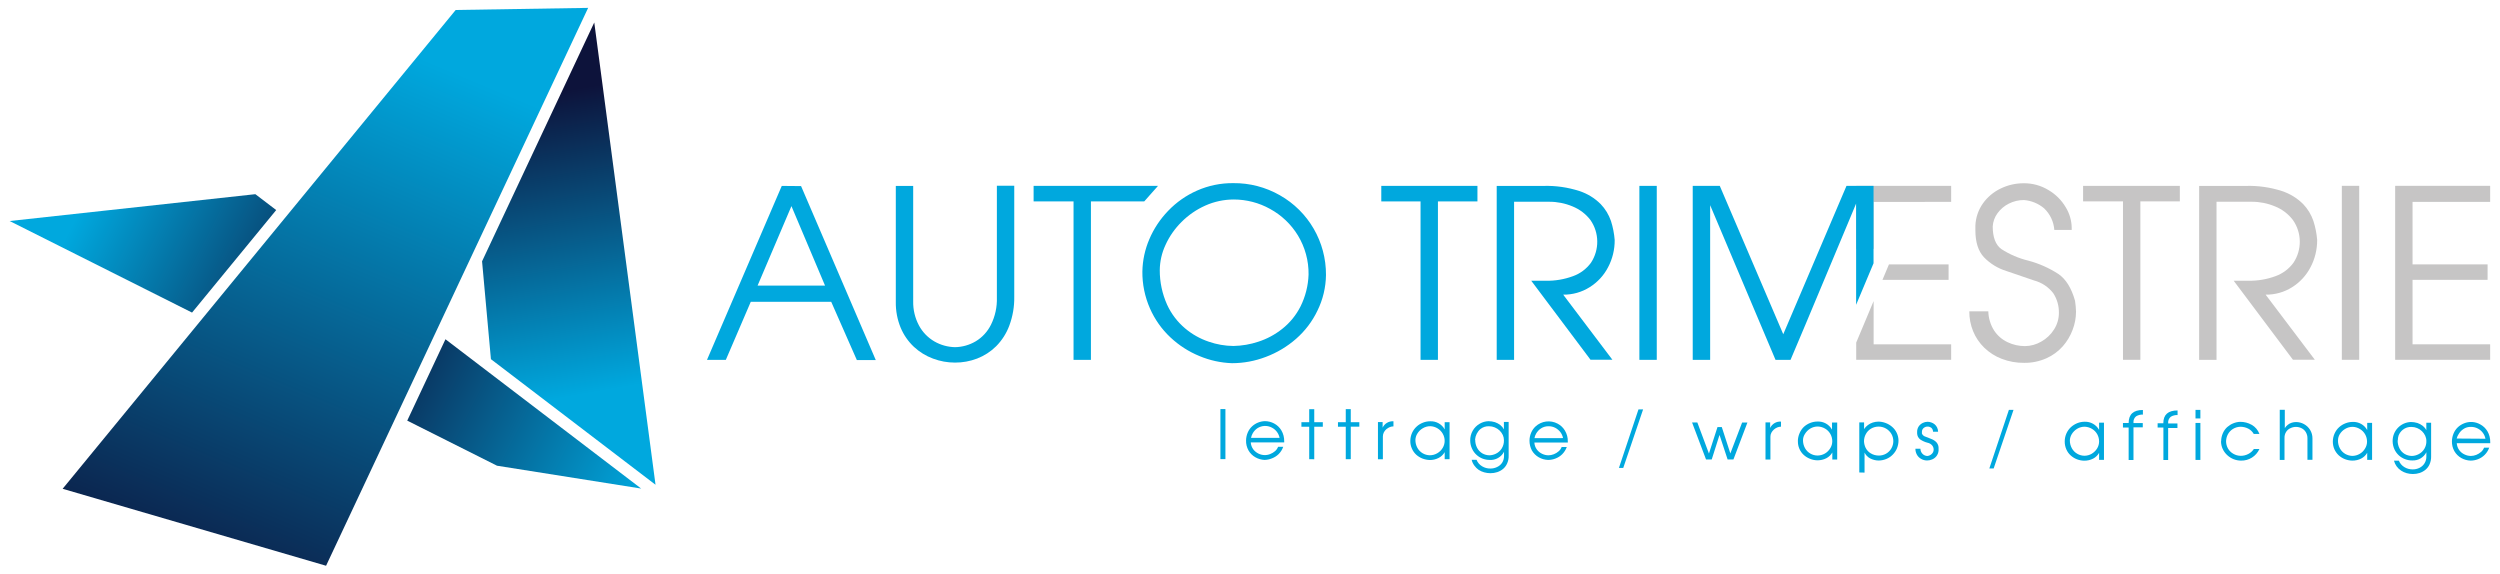 <?xml version="1.0" encoding="utf-8"?>
<!-- Generator: Adobe Illustrator 25.4.1, SVG Export Plug-In . SVG Version: 6.00 Build 0)  -->
<svg version="1.1" id="Layer_1" xmlns="http://www.w3.org/2000/svg" xmlns:xlink="http://www.w3.org/1999/xlink" x="0px" y="0px"
	 viewBox="0 0 584 134" style="enable-background:new 0 0 584 134;" xml:space="preserve">
<style type="text/css">
	.st0{fill:url(#SVGID_1_);}
	.st1{fill:url(#SVGID_00000005229676072010747050000001869668922216520588_);}
	.st2{fill:url(#SVGID_00000114793241315792951970000011903188177427549627_);}
	.st3{fill:url(#SVGID_00000160160587373388623360000008907953208308703679_);}
	.st4{fill:#C6C5C5;}
	.st5{fill:#00A8DE;}
</style>
<linearGradient id="SVGID_1_" gradientUnits="userSpaceOnUse" x1="42.881" y1="-217.158" x2="93.821" y2="-82.628" gradientTransform="matrix(0.998 0.035 0.035 -0.998 4.541 -73.604)">
	<stop  offset="0" style="stop-color:#0D133B"/>
	<stop  offset="1" style="stop-color:#00A8DE"/>
</linearGradient>
<polygon class="st0" points="106.45,2.33 14.63,114.18 76.17,132.16 137.39,1.84 "/>
<linearGradient id="SVGID_00000088821443553590881720000014328904381206083753_" gradientUnits="userSpaceOnUse" x1="20.915" y1="-116.803" x2="155.045" y2="-178.713" gradientTransform="matrix(0.998 0.035 0.035 -0.998 4.541 -73.604)">
	<stop  offset="0" style="stop-color:#00A8DE"/>
	<stop  offset="0.47" style="stop-color:#0D133B"/>
	<stop  offset="1" style="stop-color:#00A8DE"/>
</linearGradient>
<polygon style="fill:url(#SVGID_00000088821443553590881720000014328904381206083753_);" points="64.52,49.07 59.65,45.36 
	2.25,51.63 44.86,73.02 "/>
<linearGradient id="SVGID_00000168111891063096097700000015587447009213124273_" gradientUnits="userSpaceOnUse" x1="18.807" y1="-121.368" x2="152.937" y2="-183.278" gradientTransform="matrix(0.998 0.035 0.035 -0.998 4.541 -73.604)">
	<stop  offset="0" style="stop-color:#00A8DE"/>
	<stop  offset="0.47" style="stop-color:#0D133B"/>
	<stop  offset="1" style="stop-color:#00A8DE"/>
</linearGradient>
<polygon style="fill:url(#SVGID_00000168111891063096097700000015587447009213124273_);" points="104.06,79.25 95.13,98.26 
	116.1,108.79 149.78,114.13 "/>
<linearGradient id="SVGID_00000077285791140168167400000014536071856657548201_" gradientUnits="userSpaceOnUse" x1="121.897" y1="-92.282" x2="136.497" y2="-161.472" gradientTransform="matrix(0.998 0.035 0.035 -0.998 4.541 -73.604)">
	<stop  offset="0" style="stop-color:#0D133B"/>
	<stop  offset="1" style="stop-color:#00A8DE"/>
</linearGradient>
<polygon style="fill:url(#SVGID_00000077285791140168167400000014536071856657548201_);" points="153.13,113.24 138.82,5.25 
	112.61,61.04 114.68,83.9 "/>
<path class="st4" d="M480.82,63.99c-2.15-1.39-4.51-2.44-6.99-3.1c-2.25-0.54-4.39-1.46-6.33-2.72c-1.33-0.98-2-2.74-2-5.29
	c0.07-1.11,0.46-2.17,1.11-3.06c0.69-0.95,1.59-1.72,2.65-2.25c1.1-0.56,2.31-0.85,3.54-0.84c1.73,0.14,3.37,0.81,4.7,1.93
	c1.4,1.33,2.25,3.13,2.39,5.05h4.06v-0.55c-0.03-1.68-0.52-3.32-1.4-4.75c-0.97-1.65-2.35-3.02-3.99-3.99
	c-1.76-1.08-3.8-1.64-5.87-1.61c-1.85,0-3.67,0.42-5.33,1.23c-1.66,0.79-3.09,1.99-4.15,3.48c-1.07,1.52-1.68,3.31-1.76,5.17
	c0.01,0.2,0.01,0.41,0,0.61c0,0.21,0,0.38,0,0.49c0,2.77,0.67,4.87,2,6.3c1.44,1.49,3.24,2.6,5.22,3.21
	c2.12,0.71,4.28,1.44,6.5,2.22c1.81,0.48,3.4,1.55,4.52,3.04c0.85,1.34,1.3,2.91,1.27,4.5c0.01,1.37-0.38,2.72-1.12,3.88
	c-0.74,1.19-1.77,2.17-2.99,2.85c-1.16,0.68-2.48,1.05-3.82,1.06c-1.41,0-2.8-0.31-4.07-0.92c-1.28-0.6-2.37-1.55-3.14-2.73
	c-0.85-1.34-1.31-2.89-1.35-4.47h-4.44c-0.01,1.59,0.29,3.17,0.89,4.64c0.59,1.45,1.48,2.76,2.6,3.85c1.17,1.13,2.56,2.02,4.08,2.6
	c1.66,0.64,3.44,0.96,5.22,0.94c1.8,0.03,3.59-0.34,5.23-1.07c1.46-0.65,2.76-1.61,3.82-2.8c1-1.14,1.77-2.44,2.3-3.86
	c0.51-1.34,0.78-2.75,0.79-4.18c-0.02-0.86-0.1-1.72-0.23-2.58C483.9,67.3,482.61,65.21,480.82,63.99z"/>
<polygon class="st4" points="509.21,43.42 486.61,43.42 486.61,47.04 495.93,47.04 495.93,84.05 499.99,84.05 499.99,47.04 
	509.21,47.04 "/>
<path class="st4" d="M539.73,62.44c1.04-1.96,1.57-4.16,1.56-6.38c-0.12-1.51-0.42-3-0.88-4.44c-0.5-1.47-1.31-2.82-2.39-3.94
	c-1.4-1.4-3.11-2.45-4.99-3.06c-2.7-0.87-5.52-1.27-8.35-1.19h-10.96v40.64h4.06V47.13h8.2c1.87-0.01,3.72,0.36,5.45,1.08
	c1.67,0.66,3.12,1.77,4.2,3.19c2.09,2.99,2.14,6.95,0.12,9.98c-1.06,1.44-2.52,2.53-4.19,3.13c-2.03,0.75-4.19,1.11-6.36,1.07h-3.41
	l13.84,18.45h5.11l-11.49-15.2c2.19,0.03,4.34-0.57,6.19-1.74C537.26,65.95,538.74,64.34,539.73,62.44z"/>
<rect x="547.05" y="43.41" class="st4" width="4.06" height="40.64"/>
<polygon class="st4" points="581.7,80.43 563.57,80.43 563.57,65.37 581.1,65.37 581.1,61.76 563.57,61.76 563.57,47.16 
	581.7,47.16 581.7,43.41 559.51,43.41 559.51,84.05 581.7,84.05 "/>
<polygon class="st4" points="441.87,43.42 441.87,43.42 433.6,43.42 433.61,58.14 437.68,58.14 437.67,47.17 440.3,47.17 
	440.3,47.17 455.79,47.16 455.79,43.42 "/>
<polygon class="st4" points="441.26,61.76 439.74,65.38 455.19,65.38 455.19,61.76 "/>
<polygon class="st4" points="437.68,70.33 433.61,80.03 433.61,84.05 455.79,84.05 455.79,80.44 437.68,80.44 "/>
<path class="st5" d="M182.62,43.43l-17.47,40.64h4.4l5.83-13.57h18.79l5.99,13.61h4.42l-17.45-40.64L182.62,43.43z M176.97,66.72
	l7.91-18.57l7.85,18.57H176.97z"/>
<path class="st5" d="M232.87,69.51c0.07,2.19-0.4,4.36-1.37,6.33c-0.8,1.62-2.04,2.98-3.59,3.9c-1.46,0.86-3.12,1.33-4.82,1.36
	c-1.69-0.04-3.34-0.49-4.8-1.33c-1.52-0.88-2.77-2.16-3.6-3.7c-0.94-1.74-1.41-3.7-1.37-5.68V43.43h-4.06v27.12
	c-0.03,2.05,0.35,4.09,1.13,5.99c0.71,1.7,1.76,3.22,3.1,4.48c1.29,1.2,2.81,2.14,4.47,2.75c1.64,0.62,3.38,0.93,5.13,0.93
	c1.76,0.01,3.51-0.31,5.16-0.94c1.66-0.64,3.18-1.62,4.44-2.87c1.37-1.38,2.43-3.04,3.1-4.87c0.79-2.14,1.18-4.41,1.14-6.69V43.38
	h-4.06L232.87,69.51z"/>
<polygon class="st5" points="241.45,47.05 250.78,47.05 250.78,84.06 254.84,84.06 254.84,47.05 267.29,47.05 270.51,43.42 
	241.45,43.42 "/>
<path class="st5" d="M298.96,45.6c-3.3-1.88-7.05-2.86-10.85-2.82c-2.92-0.03-5.81,0.56-8.48,1.74c-2.54,1.12-4.84,2.73-6.76,4.74
	c-1.86,1.93-3.36,4.18-4.4,6.65c-1.01,2.36-1.56,4.9-1.61,7.47c-0.04,2.98,0.57,5.94,1.77,8.67c1.12,2.55,2.74,4.85,4.78,6.76
	c1.97,1.85,4.26,3.33,6.77,4.36c2.41,1.01,4.99,1.58,7.61,1.67c2.7,0,5.38-0.5,7.91-1.47c2.59-0.97,4.98-2.4,7.06-4.22
	c2.09-1.83,3.79-4.06,4.99-6.57c1.28-2.59,1.96-5.44,2-8.33C309.8,56.52,305.67,49.39,298.96,45.6L298.96,45.6z M303.78,71.63
	c-1.03,2.02-2.48,3.8-4.26,5.2c-1.66,1.32-3.55,2.34-5.57,2.99c-1.88,0.63-3.85,0.96-5.84,1c-1.95-0.02-3.89-0.36-5.74-1
	c-2.03-0.68-3.91-1.74-5.54-3.12c-1.79-1.51-3.23-3.4-4.2-5.53c-1.13-2.53-1.72-5.27-1.71-8.05c0.02-2.03,0.47-4.04,1.33-5.88
	c0.91-2.01,2.18-3.83,3.74-5.38c1.6-1.61,3.49-2.91,5.57-3.84c2.1-0.94,4.37-1.42,6.67-1.42c2.96,0.01,5.87,0.76,8.45,2.2
	c2.68,1.46,4.93,3.6,6.52,6.21c1.66,2.74,2.52,5.9,2.48,9.1C305.6,66.73,304.95,69.29,303.78,71.63L303.78,71.63z"/>
<polygon class="st5" points="322.67,47.05 331.84,47.05 331.84,84.06 335.9,84.06 335.9,47.05 345.13,47.05 345.13,43.42 
	322.67,43.42 "/>
<path class="st5" d="M375.64,62.44c1.04-1.96,1.57-4.16,1.55-6.38c-0.12-1.51-0.41-3-0.87-4.44c-0.51-1.47-1.32-2.82-2.4-3.94
	c-1.4-1.4-3.11-2.45-4.99-3.06c-2.7-0.87-5.52-1.27-8.35-1.19h-10.95v40.64h4.06V47.13h8.19c1.87-0.01,3.72,0.36,5.45,1.08
	c1.66,0.67,3.12,1.77,4.2,3.19c2.08,2.99,2.12,6.94,0.12,9.98c-1.06,1.44-2.51,2.53-4.19,3.13c-2.03,0.75-4.19,1.12-6.36,1.07h-3.4
	l13.84,18.45h5.11l-11.49-15.2c2.18,0.03,4.33-0.57,6.18-1.74C373.17,65.95,374.65,64.35,375.64,62.44z"/>
<rect x="382.96" y="43.42" class="st5" width="4.06" height="40.64"/>
<path class="st5" d="M285.09,107.25V95.56h1.17v11.69H285.09z"/>
<path class="st5" d="M291.08,102.87c0.01-0.64,0.15-1.28,0.41-1.87c0.23-0.53,0.57-1.01,1-1.41c0.82-0.75,1.88-1.18,2.99-1.21
	c0.75,0,1.49,0.19,2.15,0.54c0.7,0.37,1.29,0.93,1.7,1.62c0.46,0.78,0.68,1.67,0.66,2.58v0.22h-7.81c0.03,0.59,0.24,1.16,0.59,1.64
	c0.33,0.43,0.76,0.77,1.25,1c0.85,0.41,1.83,0.44,2.71,0.08c0.41-0.16,0.8-0.39,1.13-0.68c0.31-0.27,0.55-0.61,0.7-1h1.2
	c-0.22,0.63-0.58,1.21-1.06,1.69c-0.45,0.44-0.98,0.78-1.56,1c-0.55,0.23-1.13,0.35-1.72,0.37c-0.76-0.03-1.5-0.24-2.16-0.62
	c-0.67-0.38-1.23-0.93-1.61-1.6C291.25,104.5,291.05,103.69,291.08,102.87z M298.91,102.29c-0.2-1.03-0.86-1.92-1.8-2.4
	c-1.07-0.57-2.36-0.51-3.38,0.14c-0.45,0.3-0.82,0.71-1.09,1.18c-0.19,0.33-0.33,0.7-0.4,1.08H298.91z"/>
<path class="st5" d="M305.83,107.27v-7.59h-1.82v-1.05h1.82v-3.04h1.18v3.04h2v1.06h-2v7.59L305.83,107.27z"/>
<path class="st5" d="M314.37,107.27v-7.59h-1.82v-1.06h1.82v-3.04h1.17v3.04h2v1.05h-2v7.59L314.37,107.27z"/>
<path class="st5" d="M321.89,107.28V98.6h1.09v1.3c0.45-0.97,1.46-1.56,2.53-1.49v1.19c-0.29,0.01-0.58,0.06-0.85,0.17
	c-0.29,0.12-0.57,0.29-0.81,0.49c-0.24,0.21-0.44,0.47-0.59,0.75c-0.14,0.29-0.22,0.61-0.22,0.93v5.34H321.89z"/>
<path class="st5" d="M329.45,103.01c0-0.65,0.14-1.3,0.41-1.9c0.25-0.55,0.61-1.05,1.06-1.46c0.43-0.4,0.94-0.71,1.49-0.92
	c0.53-0.21,1.1-0.32,1.68-0.32c1.4-0.06,2.72,0.67,3.39,1.9v-1.68h1.14v8.64h-1.14v-1.65c-0.33,0.58-0.82,1.05-1.41,1.35
	c-0.64,0.33-1.36,0.5-2.09,0.49c-0.58-0.02-1.16-0.14-1.71-0.35c-0.53-0.21-1.02-0.51-1.45-0.9c-0.43-0.4-0.77-0.88-1-1.42
	C329.57,104.25,329.44,103.63,329.45,103.01z M330.64,102.74c-0.01,0.66,0.15,1.31,0.47,1.89c0.58,1.04,1.67,1.69,2.86,1.72
	c0.63,0.01,1.25-0.16,1.79-0.48c0.52-0.3,0.95-0.73,1.26-1.25c0.29-0.49,0.45-1.04,0.45-1.61c0.01-0.59-0.14-1.17-0.44-1.69
	c-0.29-0.51-0.7-0.94-1.21-1.25c-0.51-0.31-1.09-0.49-1.69-0.51c-0.63-0.01-1.26,0.17-1.8,0.5c-0.51,0.3-0.94,0.73-1.25,1.25
	C330.81,101.74,330.66,102.24,330.64,102.74L330.64,102.74z"/>
<path class="st5" d="M343.44,102.94c-0.04-1.65,0.83-3.19,2.27-3.99c0.61-0.35,1.3-0.54,2-0.56c0.51,0,1.02,0.08,1.51,0.23
	c0.45,0.15,0.88,0.38,1.26,0.68c0.34,0.27,0.62,0.61,0.83,1v-1.74h1.11v7.93c0.02,0.6-0.1,1.2-0.35,1.76
	c-0.21,0.49-0.53,0.93-0.94,1.28c-0.41,0.34-0.87,0.59-1.37,0.76c-0.52,0.17-1.05,0.25-1.6,0.25c-0.49,0-0.98-0.07-1.45-0.2
	c-0.46-0.13-0.91-0.32-1.31-0.59c-0.39-0.27-0.72-0.61-1-1c-0.3-0.4-0.51-0.85-0.62-1.34h1.14c0.25,0.64,0.71,1.17,1.3,1.52
	c0.58,0.35,1.24,0.53,1.91,0.52c0.55,0.01,1.09-0.11,1.58-0.35c0.48-0.22,0.89-0.56,1.18-1c0.31-0.48,0.46-1.05,0.45-1.62v-0.95
	c-0.64,1.25-1.96,2-3.36,1.91c-0.55,0-1.09-0.1-1.61-0.29c-0.53-0.2-1.03-0.5-1.45-0.89c-0.45-0.4-0.8-0.89-1.05-1.44
	C343.59,104.23,343.45,103.59,343.44,102.94z M344.61,102.72c-0.01,0.66,0.14,1.32,0.45,1.91c0.28,0.52,0.69,0.96,1.2,1.27
	c0.5,0.29,1.07,0.45,1.66,0.46c0.52-0.01,1.04-0.14,1.51-0.37c0.54-0.26,1.01-0.66,1.34-1.17c0.38-0.59,0.58-1.29,0.55-2
	c0-0.41-0.09-0.82-0.26-1.2c-0.19-0.39-0.44-0.75-0.75-1.05c-0.33-0.31-0.71-0.56-1.13-0.73c-0.43-0.18-0.88-0.27-1.35-0.27
	c-0.72-0.03-1.43,0.2-2,0.65c-0.73,0.63-1.18,1.53-1.26,2.5L344.61,102.72z"/>
<path class="st5" d="M357.29,102.92c0-0.64,0.14-1.28,0.4-1.87c0.23-0.53,0.57-1.02,1-1.42c1.41-1.31,3.49-1.57,5.18-0.66
	c0.71,0.37,1.29,0.93,1.7,1.62c0.46,0.77,0.7,1.66,0.67,2.57v0.22h-7.81c0.03,0.59,0.23,1.16,0.59,1.64c0.32,0.43,0.75,0.78,1.24,1
	c0.45,0.22,0.94,0.33,1.44,0.34c0.43,0,0.86-0.09,1.27-0.25c0.41-0.16,0.8-0.39,1.13-0.69c0.32-0.27,0.56-0.61,0.7-1H366
	c-0.23,0.63-0.59,1.21-1.07,1.69c-0.44,0.44-0.97,0.78-1.56,1c-0.55,0.22-1.14,0.33-1.74,0.33c-0.76-0.03-1.5-0.23-2.16-0.61
	c-0.67-0.38-1.23-0.93-1.62-1.6C357.48,104.52,357.28,103.73,357.29,102.92z M365.13,102.34c-0.1-0.5-0.31-0.98-0.62-1.39
	c-0.32-0.41-0.72-0.75-1.18-1c-0.47-0.25-1-0.38-1.54-0.38c-0.66-0.02-1.3,0.16-1.85,0.53c-0.45,0.3-0.82,0.7-1.09,1.17
	c-0.2,0.33-0.33,0.7-0.4,1.08L365.13,102.34z"/>
<path class="st5" d="M378.18,109.31l4.57-13.68h1.08l-4.64,13.68H378.18z"/>
<path class="st5" d="M401.68,101.6l-1.82,5.73h-1.33l-3.26-8.64h1.23l2.71,7.26l2-6.19h1l2,6.16l2.75-7.22h1.24l-3.27,8.63h-1.36
	L401.68,101.6z"/>
<path class="st5" d="M412.42,107.34v-8.67h1.09v1.3c0.45-0.97,1.46-1.56,2.53-1.49v1.19c-0.29,0.01-0.58,0.06-0.85,0.17
	c-0.3,0.12-0.57,0.29-0.81,0.5c-0.24,0.21-0.44,0.46-0.59,0.75c-0.15,0.28-0.22,0.6-0.22,0.92v5.34L412.42,107.34z"/>
<path class="st5" d="M419.98,103.07c0-0.65,0.14-1.3,0.41-1.9c0.23-0.55,0.57-1.04,1-1.46c0.44-0.39,0.94-0.71,1.49-0.92
	c0.54-0.21,1.11-0.32,1.69-0.32c1.4-0.06,2.72,0.67,3.39,1.9V98.7h1.21v8.64h-1.14v-1.64c-0.33,0.58-0.82,1.05-1.41,1.35
	c-0.65,0.33-1.37,0.49-2.1,0.48c-0.58-0.01-1.16-0.13-1.7-0.35c-0.54-0.21-1.03-0.51-1.46-0.9c-0.9-0.82-1.4-2-1.37-3.21H419.98z
	 M421.18,102.8c-0.01,0.66,0.15,1.31,0.47,1.89c0.29,0.53,0.72,0.96,1.24,1.26c0.49,0.29,1.05,0.45,1.63,0.46
	c0.63,0.01,1.24-0.15,1.79-0.47c0.51-0.3,0.94-0.73,1.25-1.25c0.3-0.48,0.46-1.04,0.46-1.61c0-0.59-0.15-1.18-0.44-1.7
	c-0.29-0.51-0.7-0.94-1.21-1.24c-0.51-0.31-1.09-0.48-1.69-0.51c-0.64-0.01-1.26,0.16-1.81,0.49c-0.51,0.31-0.93,0.74-1.24,1.25
	C421.35,101.8,421.19,102.3,421.18,102.8L421.18,102.8z"/>
<path class="st5" d="M434.33,110.37V98.68h1.12v1.55c0.24-0.37,0.55-0.69,0.91-0.95c0.34-0.25,0.72-0.45,1.13-0.58
	c0.41-0.13,0.84-0.2,1.27-0.21c0.59,0,1.17,0.11,1.72,0.32c0.55,0.2,1.06,0.5,1.51,0.89c0.92,0.78,1.46,1.92,1.5,3.12
	c0.01,0.65-0.11,1.29-0.35,1.89c-0.23,0.56-0.57,1.07-1,1.5c-0.42,0.43-0.92,0.77-1.48,1c-0.56,0.23-1.17,0.36-1.78,0.37
	c-0.7,0-1.38-0.17-2-0.49c-0.58-0.3-1.04-0.78-1.32-1.37v4.68L434.33,110.37z M435.43,103.08c0.02,0.53,0.15,1.05,0.38,1.53
	c0.26,0.52,0.66,0.96,1.16,1.27c0.58,0.36,1.25,0.54,1.94,0.54c0.58,0,1.15-0.15,1.66-0.43c1.06-0.6,1.71-1.73,1.71-2.94
	c0-0.59-0.15-1.17-0.45-1.69c-0.31-0.52-0.74-0.95-1.26-1.25c-0.54-0.31-1.15-0.47-1.77-0.46c-0.63,0.01-1.24,0.18-1.78,0.51
	c-0.5,0.31-0.91,0.75-1.18,1.28C435.57,101.94,435.43,102.51,435.43,103.08L435.43,103.08z"/>
<path class="st5" d="M447.84,101.25c-0.01-0.12-0.01-0.23,0-0.35c-0.01-0.46,0.12-0.91,0.37-1.29c0.24-0.35,0.56-0.62,0.94-0.81
	c0.34-0.17,0.72-0.26,1.11-0.27c0.3,0,0.59,0.05,0.87,0.15c0.29,0.09,0.55,0.24,0.79,0.43c0.24,0.2,0.44,0.45,0.58,0.74
	c0.15,0.31,0.24,0.65,0.24,1h-1.18c0-0.35-0.14-0.68-0.4-0.91c-0.26-0.19-0.57-0.3-0.9-0.29c-0.32,0-0.62,0.11-0.87,0.31
	c-0.27,0.21-0.43,0.54-0.43,0.89c0,0,0,0.08,0,0.2c0,0.12,0,0.19,0,0.23c0.14,0.35,0.44,0.62,0.81,0.72
	c0.47,0.19,0.93,0.38,1.4,0.55c0.45,0.17,0.86,0.43,1.19,0.78c0.35,0.4,0.53,0.93,0.49,1.47c0.01,0.16,0.01,0.31,0,0.47
	c-0.04,0.48-0.22,0.94-0.52,1.32c-0.27,0.33-0.61,0.58-1,0.74c-0.36,0.15-0.75,0.24-1.15,0.24c-0.49,0-0.97-0.12-1.4-0.37
	c-0.42-0.23-0.77-0.57-1-1c-0.23-0.42-0.35-0.9-0.34-1.38h1.17c0,0.45,0.18,0.89,0.5,1.21c0.29,0.29,0.68,0.47,1.1,0.49
	c0.39-0.03,0.76-0.2,1.05-0.48c0.28-0.26,0.44-0.62,0.44-1c0.01-0.36-0.12-0.72-0.35-1c-0.28-0.32-0.66-0.54-1.08-0.62
	c-0.6-0.15-1.17-0.41-1.69-0.75C448.13,102.33,447.86,101.81,447.84,101.25z"/>
<path class="st5" d="M464.71,109.43l4.57-13.69h1.08l-4.64,13.69H464.71z"/>
<path class="st5" d="M482.32,103.11c0-1.27,0.53-2.49,1.47-3.35c0.44-0.39,0.94-0.7,1.49-0.92c0.53-0.21,1.1-0.32,1.68-0.32
	c1.4-0.06,2.72,0.68,3.39,1.91v-1.69h1.14v8.69h-1.14v-1.64c-0.33,0.58-0.82,1.05-1.41,1.35c-0.65,0.33-1.36,0.49-2.09,0.48
	c-0.58-0.01-1.16-0.13-1.71-0.34c-0.53-0.21-1.02-0.52-1.45-0.91c-0.43-0.39-0.77-0.87-1-1.41
	C482.44,104.39,482.31,103.75,482.32,103.11z M483.52,102.85c-0.01,0.66,0.15,1.3,0.47,1.88c0.29,0.52,0.72,0.96,1.24,1.26
	c1.05,0.63,2.36,0.63,3.41,0c0.51-0.31,0.95-0.74,1.26-1.25c0.29-0.49,0.45-1.04,0.45-1.61c0-0.59-0.15-1.18-0.44-1.7
	c-0.29-0.51-0.7-0.94-1.21-1.24c-0.51-0.31-1.09-0.48-1.69-0.51c-0.63-0.01-1.26,0.16-1.8,0.49c-0.51,0.31-0.94,0.74-1.25,1.25
	C483.7,101.85,483.54,102.35,483.52,102.85z"/>
<path class="st5" d="M497.25,107.44v-7.57h-1.33v-1.05h1.33c0-2.04,1.11-3.05,3.33-3.05v1.08c-0.56-0.03-1.11,0.11-1.59,0.4
	c-0.43,0.35-0.66,0.89-0.61,1.45c0.01,0.04,0.01,0.09,0,0.13h2.17v1h-2.17v7.62H497.25z"/>
<path class="st5" d="M505.37,107.44v-7.57h-1.35v-1h1.33c0-2,1.12-2.99,3.33-2.99v1.08c-0.55-0.03-1.1,0.1-1.58,0.39
	c-0.43,0.35-0.67,0.89-0.62,1.45c0.01,0.04,0.01,0.09,0,0.13h2.17v1.05h-2.17v7.47H505.37z"/>
<path class="st5" d="M512.87,107.44v-8.64h1.14v8.64H512.87z M512.87,97.75v-2h1.14v2H512.87z"/>
<path class="st5" d="M518.86,103.06c0-0.64,0.14-1.27,0.4-1.86c0.23-0.54,0.57-1.02,1-1.42c0.42-0.37,0.9-0.68,1.43-0.89
	c0.51-0.21,1.05-0.33,1.6-0.35c0.95-0.01,1.88,0.23,2.71,0.7c0.83,0.47,1.46,1.22,1.8,2.12h-1.33c-0.3-0.53-0.75-0.96-1.29-1.24
	c-0.58-0.29-1.23-0.44-1.89-0.43c-0.61,0.03-1.2,0.21-1.72,0.54c-0.48,0.31-0.87,0.73-1.14,1.23c-0.26,0.49-0.4,1.04-0.42,1.6
	c0,0.59,0.15,1.18,0.44,1.7c0.29,0.51,0.72,0.94,1.23,1.23c0.52,0.31,1.12,0.48,1.73,0.49c0.64,0.01,1.27-0.15,1.83-0.45
	c0.51-0.27,0.94-0.66,1.26-1.14h1.3c-0.76,1.69-2.46,2.76-4.31,2.71c-1.19-0.01-2.33-0.46-3.2-1.27c-0.44-0.4-0.8-0.89-1.06-1.44
	c-0.26-0.55-0.39-1.16-0.4-1.77l0,0L518.86,103.06z"/>
<path class="st5" d="M532.55,107.44V95.73h1.18v4.28c0.19-0.3,0.43-0.57,0.72-0.79c0.27-0.22,0.58-0.38,0.91-0.48
	c0.32-0.1,0.66-0.15,1-0.15c0.64,0,1.27,0.16,1.84,0.47c0.59,0.32,1.09,0.79,1.44,1.36c0.37,0.6,0.56,1.29,0.55,2v4.99h-1.17v-4.99
	c0.02-0.52-0.12-1.02-0.38-1.47c-0.24-0.4-0.58-0.72-1-0.92c-0.82-0.41-1.78-0.41-2.61,0c-0.41,0.18-0.76,0.49-1,0.87
	c-0.26,0.42-0.39,0.91-0.37,1.4v5.14H532.55z"/>
<path class="st5" d="M544.95,103.16c0-0.65,0.14-1.3,0.41-1.9c0.25-0.55,0.6-1.05,1.05-1.46c0.44-0.4,0.95-0.71,1.5-0.92
	c0.53-0.21,1.1-0.32,1.68-0.32c1.4-0.06,2.72,0.67,3.39,1.9v-1.68h1.14v8.64h-1.14v-1.65c-0.33,0.58-0.82,1.05-1.41,1.35
	c-0.64,0.33-1.36,0.49-2.09,0.48c-0.58-0.01-1.16-0.13-1.71-0.34c-0.54-0.21-1.03-0.52-1.46-0.91c-0.42-0.4-0.76-0.88-1-1.41
	C545.07,104.39,544.95,103.78,544.95,103.16z M546.15,102.89c-0.01,0.66,0.15,1.31,0.47,1.89c0.29,0.52,0.72,0.96,1.24,1.26
	c0.5,0.28,1.06,0.44,1.63,0.46c1.23-0.01,2.37-0.66,2.99-1.73c0.3-0.48,0.46-1.04,0.46-1.61c0-0.59-0.15-1.17-0.44-1.69
	c-0.29-0.51-0.7-0.94-1.21-1.24c-0.51-0.32-1.09-0.5-1.69-0.52c-0.63-0.01-1.26,0.17-1.8,0.5c-0.51,0.3-0.94,0.73-1.25,1.25
	c-0.26,0.43-0.39,0.92-0.39,1.43H546.15z"/>
<path class="st5" d="M558.92,103.09c-0.05-2.42,1.86-4.44,4.28-4.51c0.51,0,1.02,0.08,1.51,0.23c0.45,0.15,0.88,0.38,1.26,0.68
	c0.34,0.27,0.62,0.61,0.82,1v-1.74h1.12v7.93c0.01,0.6-0.11,1.2-0.35,1.76c-0.21,0.49-0.53,0.92-0.94,1.27
	c-0.4,0.34-0.87,0.6-1.37,0.77c-0.52,0.17-1.05,0.25-1.6,0.25c-0.49,0-0.98-0.07-1.45-0.2c-0.46-0.13-0.91-0.33-1.31-0.6
	c-0.82-0.54-1.41-1.36-1.66-2.32h1.14c0.26,0.63,0.72,1.17,1.31,1.52c0.57,0.35,1.23,0.52,1.9,0.52c0.55,0.01,1.09-0.11,1.59-0.35
	c1.02-0.48,1.65-1.52,1.63-2.65v-1c-0.64,1.25-1.96,2-3.36,1.91c-0.55,0-1.09-0.1-1.61-0.3c-1.11-0.4-2.01-1.24-2.5-2.32
	C559.07,104.36,558.93,103.73,558.92,103.09z M560.09,102.87c-0.01,0.66,0.14,1.32,0.45,1.91c0.27,0.53,0.69,0.97,1.2,1.27
	c0.5,0.29,1.07,0.45,1.66,0.46c0.52-0.01,1.04-0.14,1.51-0.37c1.21-0.58,1.95-1.83,1.89-3.16c0-0.41-0.1-0.82-0.27-1.2
	c-0.18-0.39-0.44-0.75-0.75-1.05c-0.32-0.31-0.7-0.56-1.12-0.73c-0.43-0.18-0.88-0.27-1.35-0.27c-0.72-0.03-1.43,0.2-2,0.65
	c-0.44,0.35-0.79,0.82-1,1.35c-0.12,0.37-0.18,0.76-0.18,1.15H560.09z"/>
<path class="st5" d="M572.77,103.07c0.01-0.64,0.15-1.28,0.41-1.87c0.23-0.53,0.57-1.02,1-1.42c0.42-0.38,0.9-0.68,1.43-0.89
	c1.22-0.5,2.6-0.41,3.75,0.23c0.7,0.37,1.29,0.93,1.7,1.61c0.45,0.78,0.68,1.67,0.66,2.58v0.22h-7.82c0.04,0.59,0.24,1.16,0.59,1.64
	c0.32,0.43,0.75,0.78,1.25,1c0.45,0.22,0.94,0.33,1.44,0.34c0.43,0,0.86-0.09,1.27-0.25c0.41-0.16,0.8-0.4,1.13-0.69
	c0.31-0.27,0.55-0.61,0.7-1h1.2c-0.43,1.24-1.39,2.23-2.62,2.7c-0.56,0.22-1.15,0.33-1.75,0.33c-0.76-0.03-1.5-0.24-2.16-0.61
	c-0.67-0.38-1.22-0.93-1.61-1.6C572.94,104.68,572.75,103.88,572.77,103.07z M580.6,102.49c-0.09-0.5-0.3-0.98-0.61-1.39
	c-0.31-0.42-0.71-0.76-1.18-1c-0.48-0.25-1.01-0.38-1.55-0.38c-0.66-0.03-1.31,0.15-1.85,0.53c-0.44,0.3-0.81,0.7-1.08,1.17
	c-0.21,0.31-0.36,0.66-0.45,1.02L580.6,102.49z"/>
<polygon class="st5" points="433.59,47.54 433.59,71.2 437.66,61.5 437.66,43.42 431.34,43.42 416.57,78.08 401.74,43.42 
	395.42,43.42 395.42,84.06 399.49,84.06 399.49,47.93 414.76,84.06 418.27,84.06 421.77,75.78 432.27,50.72 "/>
</svg>
